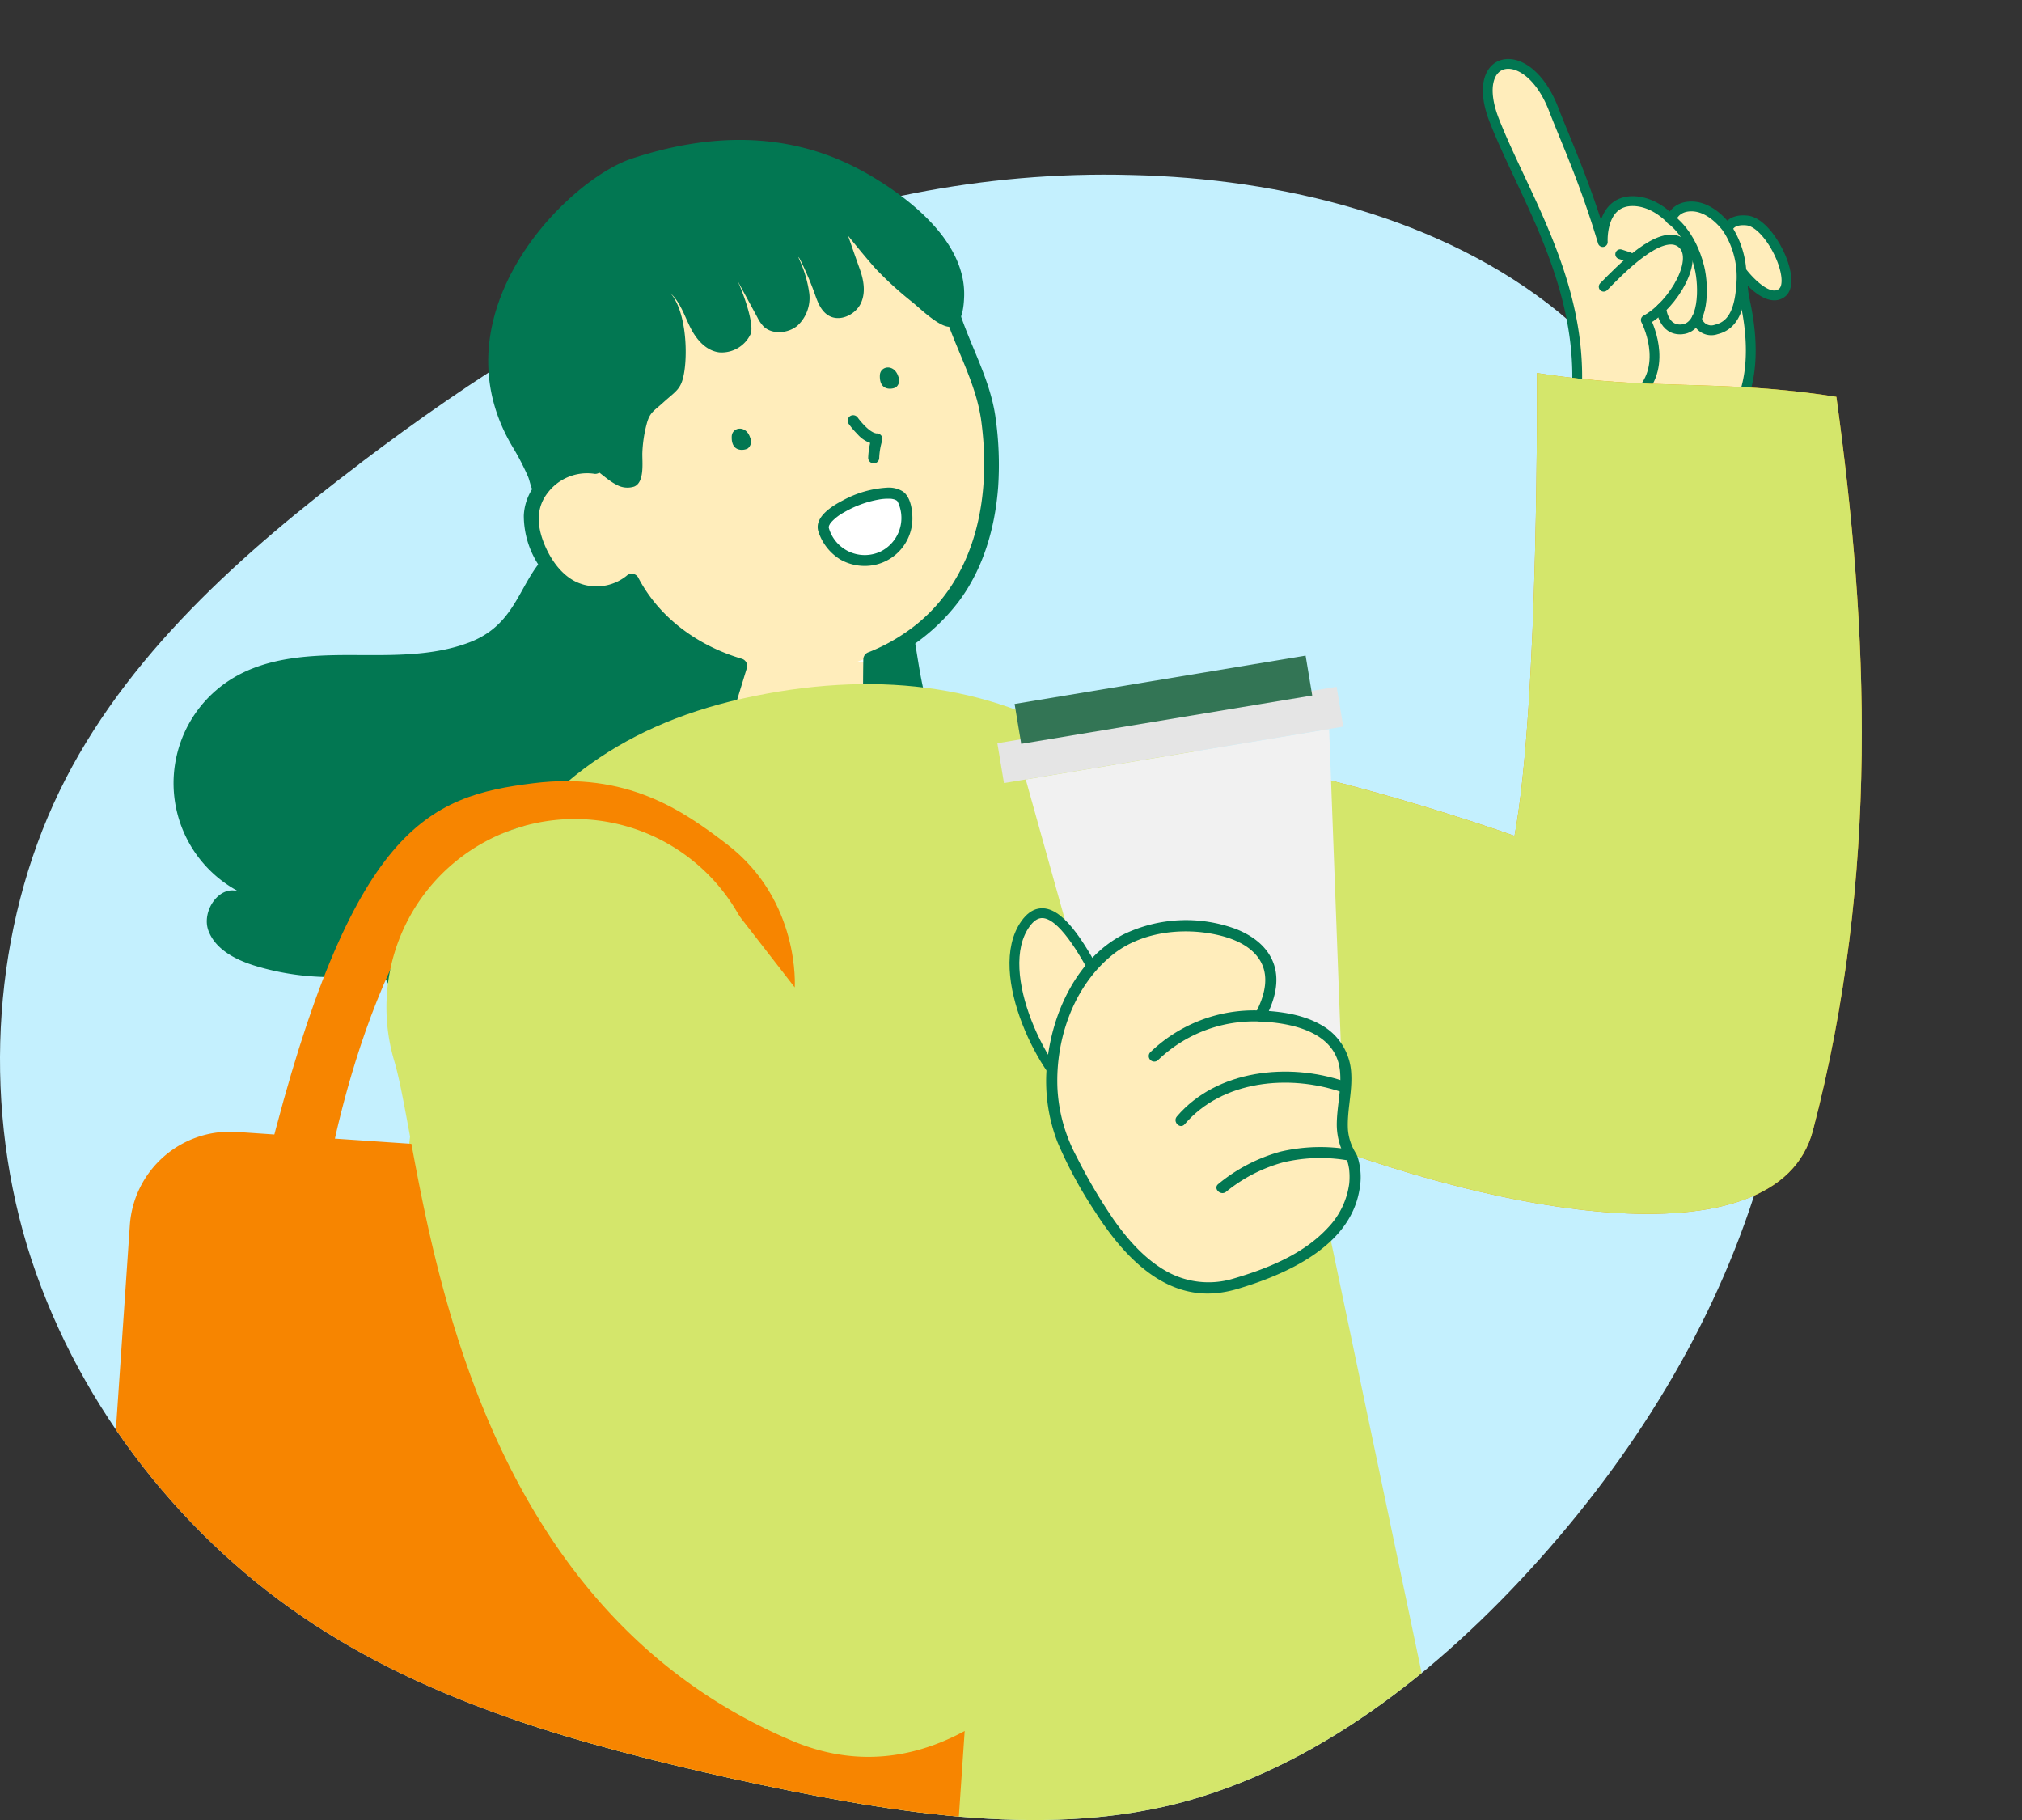 <svg xmlns="http://www.w3.org/2000/svg" xmlns:xlink="http://www.w3.org/1999/xlink" width="412.422" height="371.191" viewBox="0 0 412.422 371.191">
  <rect x="0" y="0" width="412.422" height="371.191" fill="#333333" stroke="none"/>
  <defs>
    <clipPath id="clip-path">
      <path id="パス_131199" data-name="パス 131199" d="M270.347,8.835c-15.523,4.98-29.791,9.96-41.612,8.612-39.794-4.535-71.454-5.842-97.255,4.491C89.524,40.855,96.994,76.622,73.312,94.59l-.015.041c-23.538,17.813-47.828,39.131-61.2,66.8S-3.7,223.406,5.511,254.047c9.368,30.766,30.217,58.009,56.162,75.673,26.091,17.8,57.107,26.185,88.081,33.105,31.12,6.762,62.184,12.092,90.261,5.026,28.221-7.227,53.3-26.679,74.06-49.922C334.7,294.835,501.431,109.538,348.433,10.063A61.821,61.821,0,0,0,313.794,0c-14.915,0-29.675,4.418-43.447,8.835" fill="none"/>
    </clipPath>
  </defs>
  <g id="グループ_30325" data-name="グループ 30325" transform="translate(-4.41)">
    <g id="グループ_30324" data-name="グループ 30324" transform="translate(4.41)" clip-path="url(#clip-path)">
      <path id="パス_131167" data-name="パス 131167" d="M73.312,94.59c23.682-17.969,46.6-32.419,72.375-43.048,25.8-10.333,54.332-16.7,85.111-15.853,30.644.694,63.387,8.729,87.051,27.915,23.527,19.332,38.109,50.236,44.592,81.679,6.63,31.581,5.589,63.832-3.075,93.392-8.524,29.417-24.68,56.147-45.291,79.254-20.761,23.243-45.839,42.694-74.06,49.921-28.076,7.068-59.141,1.737-90.261-5.025-30.974-6.92-61.99-15.3-88.081-33.1C35.728,312.056,14.879,284.813,5.51,254.047c-9.211-30.641-6.779-64.954,6.583-92.612s37.666-48.991,61.2-66.8Z" fill="#c4f0fe"/>
      <path id="パス_131168" data-name="パス 131168" d="M95.673,131.037c-7.625,2.882-16.02,2.568-24.171,2.557s-16.688.427-23.723,4.544a25.015,25.015,0,0,0,.955,43.71c-3.96-1.517-7.709,3.98-6.225,7.953s5.8,6.067,9.865,7.275a53.307,53.307,0,0,0,25.517,1.166,41,41,0,0,0,37.029,22.541,41,41,0,0,0,35.851-24.372c10.793,12.416,31.036,15.223,44.8,6.211s19.284-28.689,12.218-43.546c-8.76,1.636-16.209-7.025-18.7-15.58s-2.259-17.943-6.285-25.893c-6.19-12.225-21.235-17.832-34.908-16.924-10.706.712-26.383,4.611-35.05,11.309-7.052,5.449-6.647,15.073-17.168,19.049" fill="#027752"/>
      <path id="パス_131169" data-name="パス 131169" d="M201.561,85.21c-1.54-10.843-9.371-20.516-9-31.384.556-16.45-50.671-14.355-72.158,3.451-16.552,13.716-4.355,32.331-4.355,32.331l5.411,5.536c-5.04-.947-10.486,2.192-12.539,7.228s1.648,12.831,5.7,16.2a11.232,11.232,0,0,0,14.238-.087c4.512,8.814,12.987,14.663,22.045,17.306l-6.474,21.164,33.252-.6s-.225-13.466-.092-21.9a37.526,37.526,0,0,0,19.676-17.305c5.007-9.534,5.837-21.1,4.3-31.94" fill="#ffedbb"/>
      <path id="パス_131170" data-name="パス 131170" d="M201.561,85.21c-1.54-10.843-9.371-20.516-9-31.384.556-16.45-50.671-14.355-72.158,3.451-16.552,13.716-4.355,32.331-4.355,32.331l5.411,5.536c-5.04-.947-10.486,2.192-12.539,7.228s1.648,12.831,5.7,16.2a11.232,11.232,0,0,0,14.238-.087c4.512,8.814,12.987,14.663,22.045,17.306l-6.474,21.164,33.252-.6s-.225-13.466-.092-21.9a37.526,37.526,0,0,0,19.676-17.305C202.271,107.616,203.1,96.053,201.561,85.21Z" fill="none" stroke="#fff" stroke-miterlimit="10" stroke-width="1"/>
      <path id="パス_131171" data-name="パス 131171" d="M128.928,32.328c-13.513,4.447-40.742,32.078-24.14,59.2a54.165,54.165,0,0,1,2.828,5.475c.483,1.04.584,2.352,1.206,3.273,1.624-1.066,2.648-3.061,4.329-4.242a7.507,7.507,0,0,1,5.6-1.437c2.757.546,4.518,3.017,6.991,4.259a4.5,4.5,0,0,0,3.607.384c2.2-.884,1.609-5.1,1.674-6.915a26.779,26.779,0,0,1,.9-5.935c.614-2.3,1.5-2.612,3.229-4.188,2.826-2.576,3.848-2.76,4.422-6.388.712-4.5.235-12.493-2.807-16.005,1.993,1.862,2.816,4.514,4,6.905s3.127,4.8,5.94,5.151a6.511,6.511,0,0,0,6.361-3.668c1.092-2.274-2.542-11.589-4.074-13.594l5.483,10.115a7.491,7.491,0,0,0,1.257,1.848c1.75,1.717,5.026,1.453,6.935-.162a7.72,7.72,0,0,0,2.4-6.56A23.91,23.91,0,0,0,163.063,53c-.887-2.224,1.553,2.467,3.2,7.151.6,1.717,1.362,3.6,3.106,4.394,2.287,1.036,5.219-.529,6.233-2.728s.563-4.727-.248-6.974-2.37-6.749-2.37-6.749,4.381,5.419,5.9,7a71.936,71.936,0,0,0,7.124,6.47c1.6,1.267,5.575,5.232,7.8,5.079,2.537-.174,2.79-4.457,2.846-6.19.337-10.369-9.587-18.835-18.075-24.027a58.131,58.131,0,0,0-5.135-2.807c-14.29-6.876-29.472-6.241-44.521-1.289" fill="#027752"/>
      <path id="パス_131172" data-name="パス 131172" d="M203.007,84.811c-1.228-8.223-5.766-15.381-7.941-23.324a26.932,26.932,0,0,1-1-5.861,29.247,29.247,0,0,0-.148-3.59,8.846,8.846,0,0,0-2.044-4.216c-2.416-2.864-6.29-4.329-9.82-5.221a57.53,57.53,0,0,0-15.064-1.465,92.024,92.024,0,0,0-35.13,7.538,47.145,47.145,0,0,0-14.659,9.494,23.566,23.566,0,0,0-6.965,17.652A31.288,31.288,0,0,0,113.8,88.693c1.272,2.463,3.365,4.21,5.29,6.18l1.3,1.332q.73-1.254,1.46-2.507c-6.992-1.187-14.679,4.073-15.011,11.442a18.428,18.428,0,0,0,3.246,10.427,14.642,14.642,0,0,0,7.928,6.474,12.9,12.9,0,0,0,11.9-2.5l-2.356-.3c4.681,9,13.343,15.148,22.941,18l-1.047-1.845q-2.831,9.251-5.66,18.5-.406,1.332-.814,2.662a1.513,1.513,0,0,0,1.447,1.9l29.132-.529,4.12-.074a1.522,1.522,0,0,0,1.5-1.5c-.122-7.3-.2-14.6-.093-21.9l-1.1,1.446a40.47,40.47,0,0,0,17.663-13.359c4.972-6.709,7.33-15,7.945-23.242a68.2,68.2,0,0,0-.587-14.489c-.265-1.9-3.156-1.094-2.893.8,2.084,14.985-.677,31.381-12.864,41.479a37.9,37.9,0,0,1-10.061,5.92,1.568,1.568,0,0,0-1.1,1.447c-.11,7.3-.029,14.6.093,21.9l1.5-1.5-29.132.528-4.12.075,1.446,1.9q2.829-9.252,5.659-18.5l.814-2.663a1.523,1.523,0,0,0-1.047-1.845c-8.89-2.637-16.817-8.29-21.148-16.616a1.521,1.521,0,0,0-2.356-.3,9.81,9.81,0,0,1-10.29,1.227c-3.234-1.547-5.5-5.022-6.711-8.292-1.265-3.416-1.417-6.86.912-9.85a10.072,10.072,0,0,1,9.349-3.916,1.514,1.514,0,0,0,1.46-2.508q-1.819-1.86-3.638-3.722a17.331,17.331,0,0,0-1.662-1.7c-.3-.232.15.238.1.15s-.118-.183-.172-.279a30.812,30.812,0,0,1-3.459-9.1,20.846,20.846,0,0,1,3.022-16c3.291-4.835,8.534-8.183,13.68-10.765,10.079-5.058,21.573-7.673,32.788-8.379a65.4,65.4,0,0,1,14.992.556c3.5.593,7.49,1.628,10.164,3.72a9.086,9.086,0,0,1,1.566,1.545c-.079-.1.32.479.415.642.138.237.383.776.361.718a5.445,5.445,0,0,1,.383,1.757,41.319,41.319,0,0,0,.214,4.572c1.01,7.807,5.148,14.672,7.5,22.084a37,37,0,0,1,1.349,5.725c.284,1.9,3.176,1.094,2.893-.8" fill="#027752"/>
      <path id="パス_131173" data-name="パス 131173" d="M183.238,76.819a1.8,1.8,0,0,1-.5,2.166c-.756.433-3.4.824-3.274-2.441.071-1.941,2.94-2.41,3.77.275" fill="#027752"/>
      <path id="パス_131174" data-name="パス 131174" d="M153.023,89.293a1.8,1.8,0,0,1-.5,2.166c-.756.433-3.395.824-3.274-2.441.071-1.941,2.94-2.41,3.77.275" fill="#027752"/>
      <path id="パス_131175" data-name="パス 131175" d="M179.332,93.373a13.769,13.769,0,0,1,.616-3.557,1.135,1.135,0,0,0-1.084-1.424.723.723,0,0,1-.219-.009c.061.044.24.05.041,0-.139-.034-.273-.076-.409-.119-.216-.068.192.1-.03-.012-.061-.032-.124-.061-.185-.093-.139-.073-.274-.154-.406-.239s-.242-.167-.362-.253c-.24-.173.171.15-.055-.045-.056-.048-.115-.1-.172-.144-.248-.212-.485-.436-.714-.668a15.962,15.962,0,0,1-1.079-1.216c-.057-.071-.111-.146-.17-.216.258.3.06.077,0,0-.037-.05-.074-.1-.11-.151a1.157,1.157,0,0,0-1.54-.4,1.134,1.134,0,0,0-.4,1.539,15.942,15.942,0,0,0,1.834,2.166,6.079,6.079,0,0,0,3.979,2.116l-1.085-1.424a16.316,16.316,0,0,0-.7,4.155,1.125,1.125,0,0,0,2.25,0" fill="#027752"/>
      <path id="パス_131176" data-name="パス 131176" d="M321.651,79.18c.914-21.988-10.99-39.627-16.859-54.6-5.368-13.69,6.764-16.135,12.09-2.319,2.549,6.61,6.317,14.686,10.031,27.105,0,0-.509-8.541,6.321-8.344,4.456.129,7.607,3.766,7.607,3.766s.728-2.829,4.412-2.683c4.152.165,7.149,4.624,7.149,4.624s.368-2.107,3.908-1.766c4.693.452,10.254,12.182,7.2,14.71s-8.054-4.023-8.054-4.023a20.732,20.732,0,0,0,.375,5.295c.332,1.93,4.421,17.427-4.1,26.273-9.052,9.395-30.513,2.521-30.074-8.039" fill="#ffedbb"/>
      <path id="パス_131177" data-name="パス 131177" d="M321.651,79.18c.914-21.988-10.99-39.627-16.859-54.6-5.368-13.69,6.764-16.135,12.09-2.319,2.549,6.61,6.317,14.686,10.031,27.105,0,0-.509-8.541,6.321-8.344,4.456.129,7.607,3.766,7.607,3.766s.728-2.829,4.412-2.683c4.152.165,7.149,4.624,7.149,4.624s.368-2.107,3.908-1.766c4.693.452,10.254,12.182,7.2,14.71s-8.054-4.023-8.054-4.023a20.732,20.732,0,0,0,.375,5.295c.332,1.93,4.421,17.427-4.1,26.273C342.673,96.614,321.212,89.74,321.651,79.18Z" fill="none" stroke="#027752" stroke-linecap="round" stroke-linejoin="round" stroke-width="2"/>
      <path id="パス_131178" data-name="パス 131178" d="M327.1,58.475c3.436-3.525,11.609-11.965,15.741-8.988s-1.476,12.7-7.154,15.779c0,0,4.794,9.081-1.343,15.059" fill="#ffedbb"/>
      <path id="パス_131179" data-name="パス 131179" d="M327.1,58.475c3.436-3.525,11.609-11.965,15.741-8.988s-1.476,12.7-7.154,15.779c0,0,4.794,9.081-1.343,15.059" fill="none" stroke="#027752" stroke-linecap="round" stroke-linejoin="round" stroke-width="2"/>
      <path id="パス_131180" data-name="パス 131180" d="M340.842,44.788s4.06,2.693,5.79,9.784c.922,3.782,1.06,12.235-3.613,12.6-3.8.3-4.185-4.278-4.185-4.278" fill="none" stroke="#027752" stroke-linecap="round" stroke-linejoin="round" stroke-width="2"/>
      <line id="線_1412" data-name="線 1412" x2="1.795" y2="0.577" transform="translate(330.471 51.847)" fill="none" stroke="#027752" stroke-linecap="round" stroke-linejoin="round" stroke-width="2"/>
      <path id="パス_131181" data-name="パス 131181" d="M352.4,46.73a18.085,18.085,0,0,1,2.822,10.2c-.22,5.881-1.552,9.4-5.163,10.26a3,3,0,0,1-3.969-2.294" fill="none" stroke="#027752" stroke-linecap="round" stroke-linejoin="round" stroke-width="2"/>
      <path id="パス_131182" data-name="パス 131182" d="M369.786,230.517c13.582-51.883,11.318-102.226,4.772-149.585-23.783-3.754-37.289-1.1-61.073-4.857,0,0,.476,67.211-4.573,94.4,0,0-86.207-31.119-113.762-14.6-59.474,35.648,160.126,130.08,174.636,74.649" fill="#eb9a00"/>
      <path id="パス_131183" data-name="パス 131183" d="M369.786,230.517c13.582-51.883,11.318-102.226,4.772-149.585-23.783-3.754-37.289-1.1-61.073-4.857,0,0,.476,67.211-4.573,94.4,0,0-86.207-31.119-113.762-14.6-59.474,35.648,160.126,130.08,174.636,74.649" fill="#d4e66b"/>
      <path id="パス_131184" data-name="パス 131184" d="M299.311,385.694,263.194,213.67c-17.006-58.986-58.533-83.1-111.776-71.194-51.647,11.549-67.371,54.47-69.878,115.509l33.282,132.141L299.3,385.693Z" fill="#d4e66b"/>
      <path id="パス_131185" data-name="パス 131185" d="M48.285,230.851l135.663,9.243a20.473,20.473,0,0,1,19.025,21.8L190.89,439.227,14.4,427.2,26.482,249.869a20.471,20.471,0,0,1,21.8-19.018" fill="#f78500"/>
      <path id="パス_131186" data-name="パス 131186" d="M158.224,332c.278-3.156-1.087-5.855-3.049-6.027s-3.776,2.246-4.054,5.4,1.088,5.855,3.049,6.027,3.776-2.246,4.054-5.4" fill="#fff"/>
      <path id="パス_131187" data-name="パス 131187" d="M54.675,236.334l12.6.859s11.605-65.2,42.054-69.145c18.427-2.384,40.687,17.762,40.687,17.762l12.085,15.565s1.2-17.651-13.8-29.176c-9.065-6.95-20.41-14.835-39.518-12.464-21.37,2.665-37.038,8.694-54.1,76.6Z" fill="#f78500"/>
      <path id="パス_131188" data-name="パス 131188" d="M209.22,158.966l20.027,71.7,44.629-7.412L271.1,148.688Z" fill="#f1f1f1"/>
      <rect id="長方形_13053" data-name="長方形 13053" width="70.186" height="8.241" transform="matrix(0.986, -0.164, 0.164, 0.986, 203.425, 151.573)" fill="#e5e5e5"/>
      <rect id="長方形_13054" data-name="長方形 13054" width="60.171" height="8.241" transform="translate(206.945 143.572) rotate(-9.432)" fill="#337555"/>
      <path id="パス_131189" data-name="パス 131189" d="M161.6,355.038C90.269,324.966,86.611,237.052,80.415,216.383A38.4,38.4,0,0,1,153.7,193.441c2.109,6.609,19.843,42.7,19.661,45.114A151.332,151.332,0,0,0,195.224,226.6a39.966,39.966,0,0,1,55.2,12.131c12.355,19.313-30.545,140.88-88.829,116.308" fill="#d4e66b"/>
      <path id="パス_131190" data-name="パス 131190" d="M219.91,223.738c-6.472-3.624-17.863-25.37-10.744-35.337s17.12,17.382,21.358,23.687c4.5,6.7,1.326,18.336-10.614,11.65" fill="#ffedbb"/>
      <path id="パス_131191" data-name="パス 131191" d="M219.91,223.738c-6.472-3.624-17.863-25.37-10.744-35.337s17.12,17.382,21.358,23.687C235.024,218.784,231.85,230.424,219.91,223.738Z" fill="none" stroke="#027752" stroke-miterlimit="10" stroke-width="2"/>
      <path id="パス_131192" data-name="パス 131192" d="M251.788,261.874c-16.947,4.91-27.126-13.651-33.974-26.972-6.946-13.513-2.641-34.208,10.626-42.635,11.1-7.052,38.7-3.561,28.6,14.948,6.017.24,13.1,1.644,16.094,6.87,3.86,6.74-2.109,15.472,2.479,21.74.615.839,6.071,17.387-23.826,26.049" fill="#ffedbb"/>
      <path id="パス_131193" data-name="パス 131193" d="M251.489,260.789a17.538,17.538,0,0,1-13.866-1.687c-4.261-2.483-7.621-6.327-10.437-10.314a110.169,110.169,0,0,1-7.568-12.843,32.845,32.845,0,0,1-3.94-14.163c-.374-9.952,3.321-20.671,11.237-27.051,5.671-4.569,13.851-5.615,20.845-4.183,3.322.679,7.017,2.045,9.013,4.965,2.369,3.464,1.127,7.73-.7,11.134a1.139,1.139,0,0,0,.972,1.693c6.73.292,15.7,2.227,16.3,10.407.268,3.615-.711,7.179-.685,10.788a13.793,13.793,0,0,0,2.088,7.055c-.222-.395.092.295.147.491a10.436,10.436,0,0,1,.246,1.136,2.655,2.655,0,0,1,.063.505c.024.283.045.567.054.851a13.934,13.934,0,0,1-.06,1.816,16.034,16.034,0,0,1-4.322,8.971c-5.038,5.47-12.407,8.386-19.387,10.429a1.126,1.126,0,0,0,.6,2.17c9.949-2.912,23.167-8.593,25.176-20.2a13.617,13.617,0,0,0-.343-6.741,4.808,4.808,0,0,0-.325-.747,10.646,10.646,0,0,1-1.659-4.878c-.222-3.842.907-7.628.67-11.471a11.938,11.938,0,0,0-6.166-9.914c-3.738-2.118-8.17-2.734-12.4-2.917l.971,1.693c1.878-3.493,3.189-7.706,1.656-11.573-1.318-3.326-4.316-5.453-7.544-6.73a29.375,29.375,0,0,0-23.028,1.114c-9.518,4.929-14.623,16.214-15.542,26.446a34.588,34.588,0,0,0,2.147,15.91,88.588,88.588,0,0,0,7.7,14.234c5.429,8.483,13.545,17.583,24.629,16.54a22.9,22.9,0,0,0,4.054-.765,1.126,1.126,0,0,0-.6-2.17" fill="#027752"/>
      <path id="パス_131194" data-name="パス 131194" d="M257.041,206.089a30.487,30.487,0,0,0-22.438,8.529,1.126,1.126,0,0,0,1.591,1.591,28.238,28.238,0,0,1,20.847-7.87c1.448.06,1.445-2.19,0-2.25" fill="#027752"/>
      <path id="パス_131195" data-name="パス 131195" d="M274.178,220.529c-11.336-3.862-25.952-2.385-34.127,7.156-.938,1.094.647,2.693,1.591,1.591,7.687-8.971,21.3-10.2,31.938-6.577,1.373.468,1.963-1.705.6-2.17" fill="#027752"/>
      <path id="パス_131196" data-name="パス 131196" d="M275.428,234.472a35.648,35.648,0,0,0-14.215.393,34.1,34.1,0,0,0-12.72,6.608c-1.134.9.468,2.482,1.591,1.591a31.443,31.443,0,0,1,11.727-6.029,32.786,32.786,0,0,1,13.019-.393c1.416.216,2.027-1.951.6-2.17" fill="#027752"/>
      <path id="パス_131197" data-name="パス 131197" d="M167.99,108.044a9.272,9.272,0,0,0,3.533,4.812,8.633,8.633,0,0,0,12.541-11.093c-1.928-3.728-17.375,2.217-16.074,6.281" fill="#fff"/>
      <path id="パス_131198" data-name="パス 131198" d="M166.906,108.343a10.445,10.445,0,0,0,4.543,5.794,10.1,10.1,0,0,0,6.82,1.1,9.7,9.7,0,0,0,7.823-9.98c-.066-1.668-.465-3.976-1.926-5.021a5.453,5.453,0,0,0-3.317-.775,21.349,21.349,0,0,0-8.955,2.605c-2.114,1.094-5.845,3.347-4.988,6.275a1.126,1.126,0,0,0,2.17-.6,1.146,1.146,0,0,1-.057-.238c.025.328.014.03.02-.024.035-.28-.066.251,0-.03.02-.084.044-.166.07-.249.088-.278-.11.2.028-.066.044-.087.093-.169.141-.253a1.526,1.526,0,0,1,.337-.449,9.887,9.887,0,0,1,2.531-1.941,21.718,21.718,0,0,1,7.146-2.623,10.414,10.414,0,0,1,1.491-.157c.247-.009.495-.009.743,0a2.4,2.4,0,0,1,.585.07,3.875,3.875,0,0,1,.57.166c-.23-.092.205.121.28.176-.227-.164-.017-.007.023.038.184.2-.121-.207.026.023a4.732,4.732,0,0,1,.487,1.132,7.634,7.634,0,0,1-3.888,9.164,7.608,7.608,0,0,1-10.535-4.743c-.458-1.366-2.632-.78-2.17.6" fill="#027752"/>
    </g>
  </g>
</svg>
